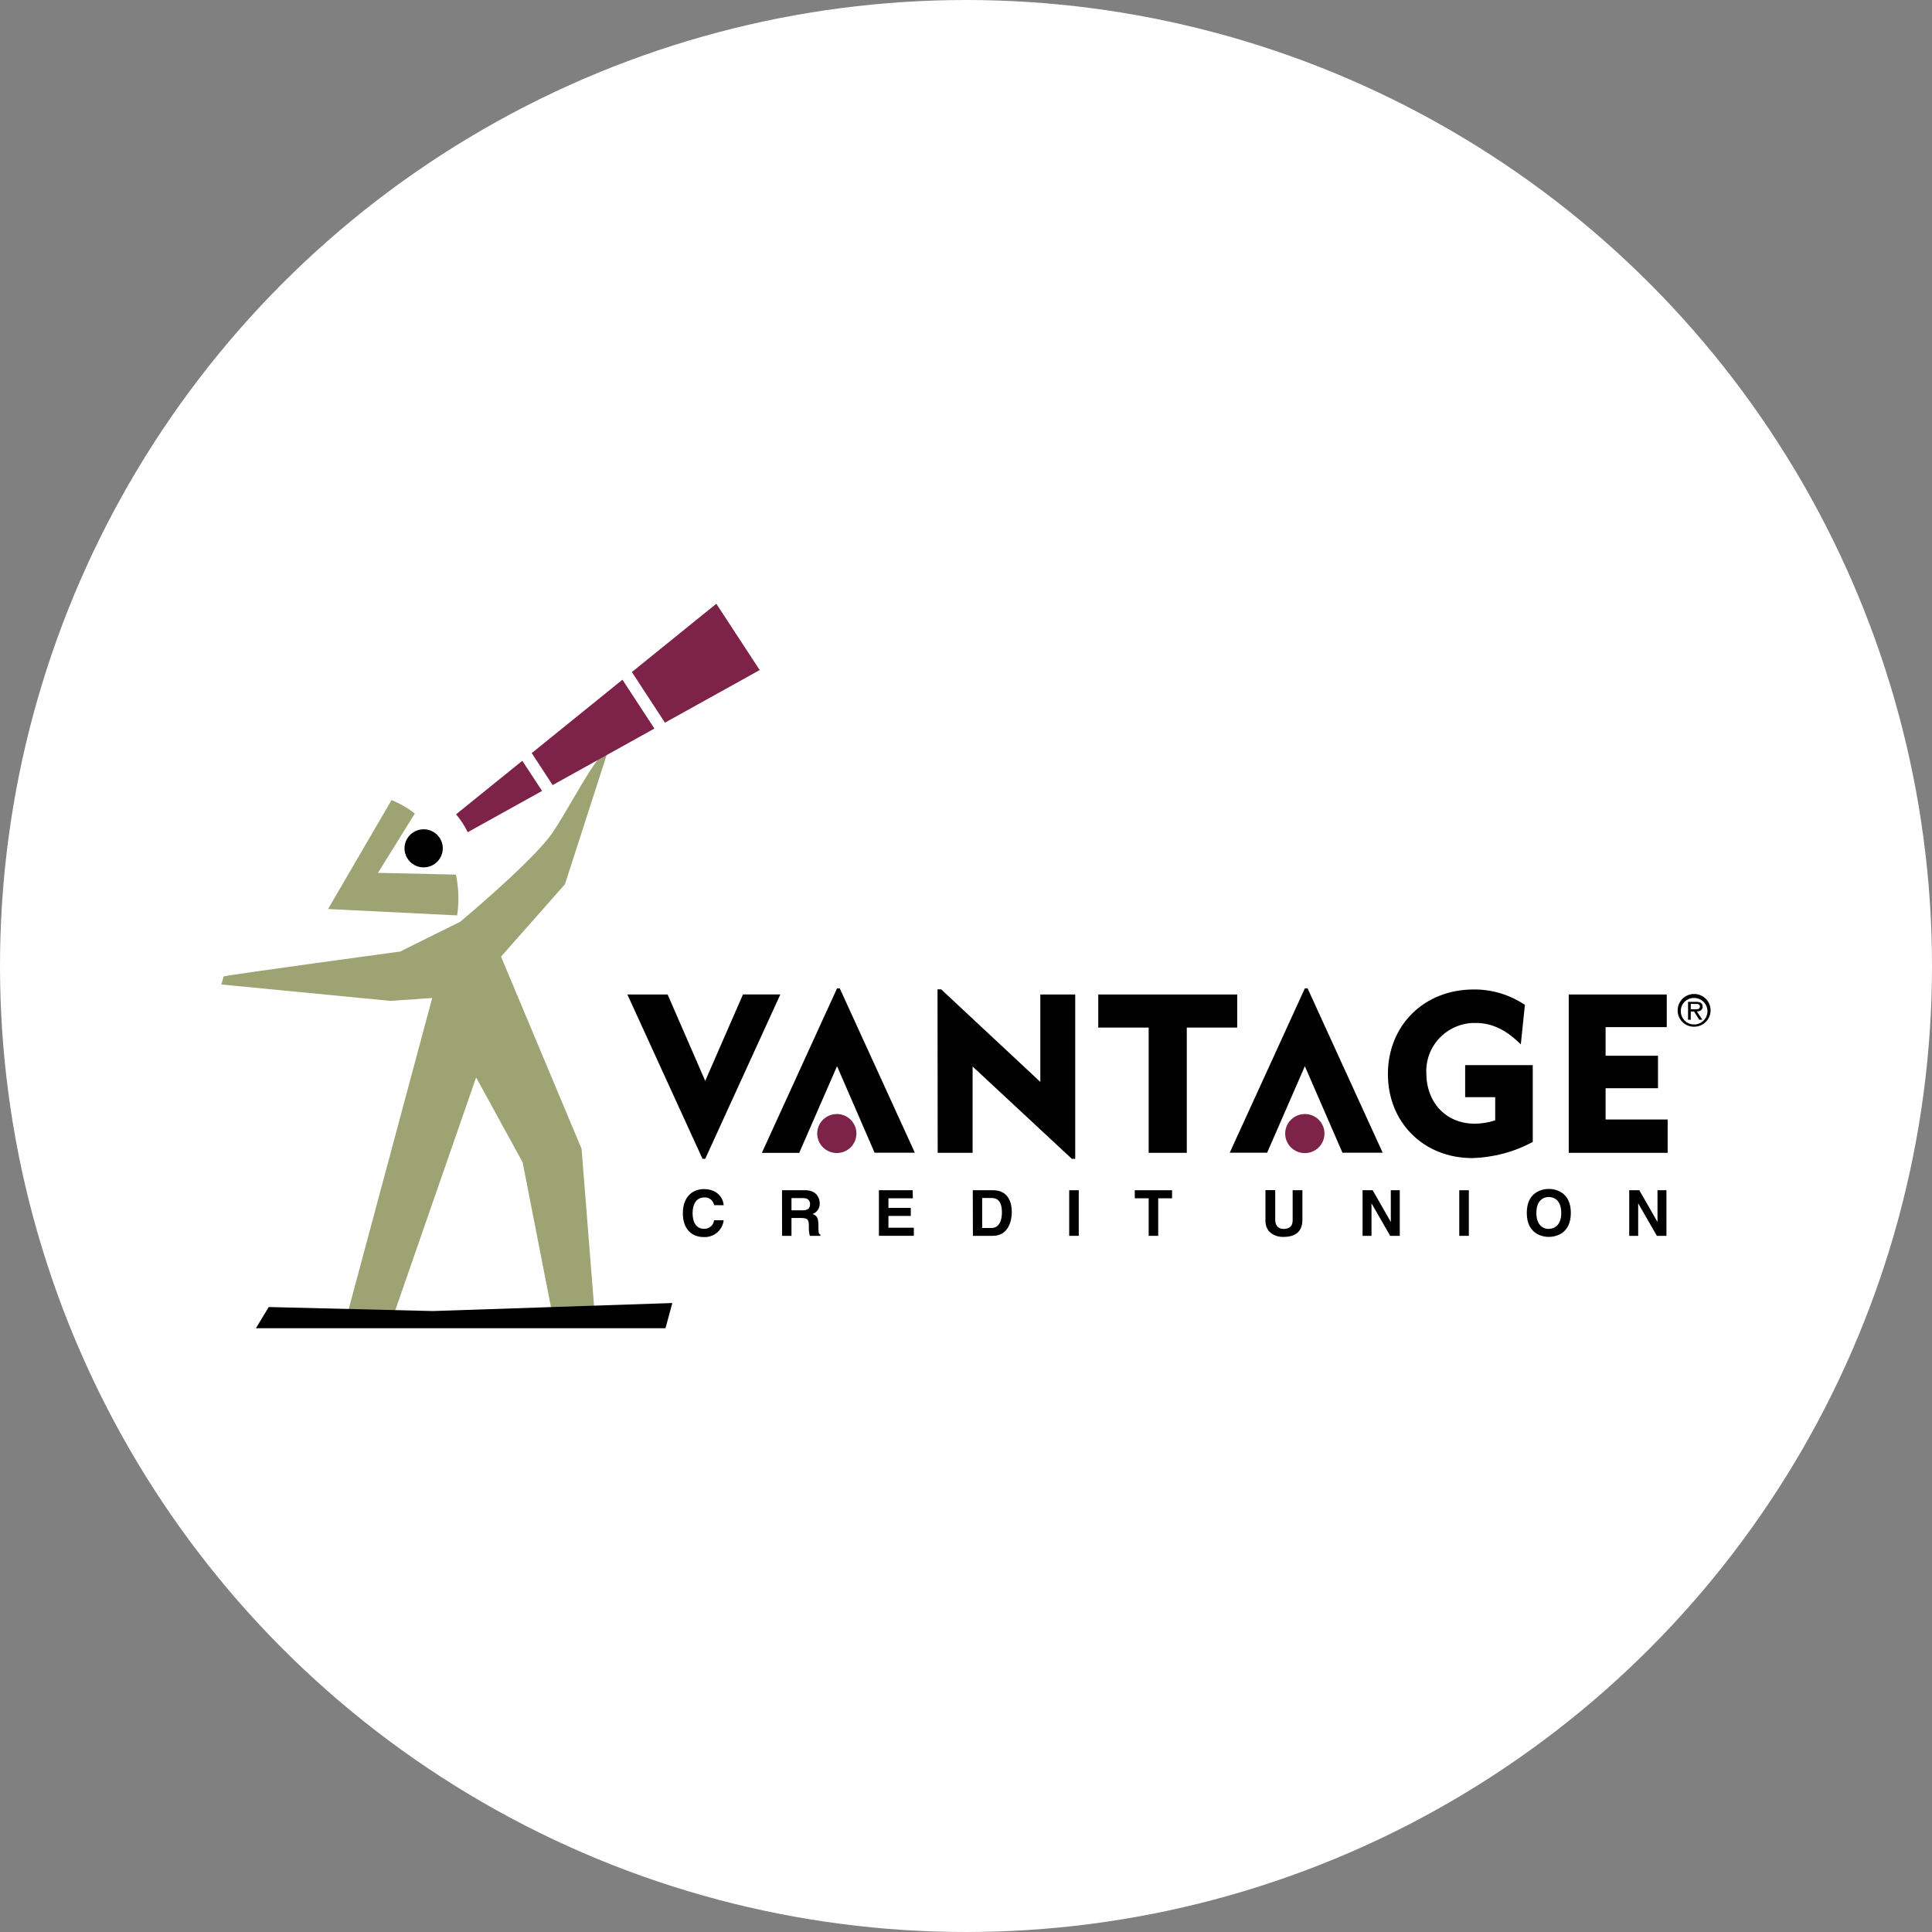 <svg width="96" height="96" viewBox="0 0 96 96" fill="none" xmlns="http://www.w3.org/2000/svg">
<rect x="0" y="0" width="96" height="96" fill="#808080" stroke="none"/>
<circle cx="48" cy="48" r="47" fill="white" stroke="white" stroke-width="2"/>
<g clip-path="url(#clip0_1_1497)">
<path d="M24.895 47.535L28.073 43.936L30.193 37.364C29.694 37.241 28.073 40.622 27.246 41.657C26.03 43.169 22.864 45.804 22.864 45.804L19.882 47.282C19.882 47.282 11.619 48.4 11.114 48.518L10.998 48.919L19.401 49.733L21.476 49.59L17.186 65.574H19.478L23.658 53.538L25.97 57.755L27.479 65.475H29.564L28.898 57.082L24.895 47.535Z" fill="#9EA374"/>
<path d="M23.241 41.352L26.936 39.301L25.953 37.803L22.661 40.463C22.892 40.733 23.087 41.032 23.241 41.352Z" fill="#7D2248"/>
<path d="M18.782 43.37L20.615 40.421C20.259 40.151 19.87 39.926 19.458 39.752L16.302 45.168L22.715 45.486C22.816 44.812 22.795 44.126 22.654 43.459L18.782 43.37Z" fill="#9EA374"/>
<path d="M30.929 33.774L26.421 37.421L27.46 39.01L32.517 36.202L30.929 33.774Z" fill="#7D2248"/>
<path d="M33.041 35.909L37.749 33.295L35.593 30L31.397 33.394L33.041 35.909Z" fill="#7D2248"/>
<path d="M22.002 42.155C22.002 42.342 21.946 42.524 21.842 42.68C21.737 42.835 21.589 42.956 21.416 43.028C21.243 43.099 21.052 43.118 20.868 43.083C20.683 43.047 20.514 42.958 20.381 42.826C20.247 42.695 20.156 42.527 20.118 42.344C20.08 42.161 20.097 41.972 20.168 41.799C20.238 41.626 20.358 41.477 20.513 41.372C20.668 41.266 20.851 41.209 21.039 41.207C21.165 41.205 21.29 41.228 21.407 41.276C21.524 41.323 21.63 41.392 21.72 41.48C21.81 41.569 21.881 41.674 21.929 41.79C21.978 41.906 22.003 42.03 22.002 42.155Z" fill="black"/>
<path d="M21.505 65.145L33.407 64.747L33.068 66H12.715L13.353 64.946L21.505 65.145Z" fill="black"/>
<path d="M34.907 57.582L31.174 49.416H33.174L35.042 53.711L36.919 49.412H38.775L35.042 57.582H34.907Z" fill="black"/>
<path d="M41.727 49.111L45.458 57.277H43.458L41.592 52.978L39.713 57.285H37.857L41.592 49.111H41.727Z" fill="black"/>
<path d="M64.973 49.111L68.704 57.277H66.705L64.838 52.978L62.963 57.277H61.105L64.838 49.111H64.973Z" fill="black"/>
<path d="M46.585 49.159H46.765L51.693 53.759V49.416H53.427V57.582H53.259L48.328 52.994V57.283H46.593L46.585 49.159Z" fill="black"/>
<path d="M57.077 51.06H54.572V49.416H61.477V51.06H58.971V57.283H57.077V51.06Z" fill="black"/>
<path d="M77.95 49.416H82.82V51.037H79.781V52.459H82.385V54.073H79.781V55.627H82.865V57.283H77.95V49.416Z" fill="black"/>
<path d="M35.483 59.884C35.464 59.768 35.402 59.664 35.308 59.593C35.215 59.521 35.097 59.488 34.98 59.501C34.751 59.501 34.415 59.652 34.415 60.292C34.415 60.699 34.577 61.059 34.98 61.059C35.102 61.065 35.222 61.024 35.316 60.945C35.409 60.866 35.469 60.755 35.483 60.633H35.959C35.932 60.872 35.815 61.091 35.631 61.246C35.448 61.401 35.211 61.481 34.97 61.469C34.363 61.469 33.93 61.063 33.93 60.281C33.93 59.499 34.388 59.085 34.976 59.085C35.658 59.085 35.94 59.55 35.959 59.886L35.483 59.884Z" fill="black"/>
<path d="M38.857 59.142H40.014C40.619 59.142 40.731 59.587 40.731 59.782C40.738 59.898 40.707 60.013 40.644 60.111C40.58 60.208 40.487 60.282 40.378 60.323C40.571 60.404 40.667 60.474 40.667 60.898C40.667 61.23 40.667 61.312 40.767 61.348V61.41H40.241C40.202 61.26 40.185 61.106 40.191 60.952C40.191 60.643 40.172 60.522 39.819 60.522H39.328V61.41H38.861L38.857 59.142ZM39.883 60.139C40.129 60.139 40.251 60.055 40.251 59.83C40.251 59.71 40.197 59.533 39.917 59.533H39.328V60.139H39.883Z" fill="black"/>
<path d="M45.36 59.543H44.146V60.02H45.256V60.419H44.146V61.005H45.408V61.406H43.673V59.142H45.348L45.36 59.543Z" fill="black"/>
<path d="M48.337 59.142H49.349C50.12 59.142 50.276 59.792 50.276 60.221C50.276 60.706 50.083 61.408 49.33 61.408H48.343L48.337 59.142ZM48.804 61.017H49.268C49.654 61.017 49.785 60.633 49.785 60.25C49.785 59.581 49.465 59.528 49.26 59.528H48.804V61.017Z" fill="black"/>
<path d="M53.602 61.408H53.128V59.142H53.602V61.408Z" fill="black"/>
<path d="M57.551 61.408H57.077V59.543H56.387V59.142H58.239V59.543H57.551V61.408Z" fill="black"/>
<path d="M64.716 60.61C64.716 61.206 64.356 61.461 63.782 61.461C63.648 61.467 63.516 61.446 63.391 61.399C63.266 61.352 63.153 61.28 63.057 61.187C62.934 61.031 62.871 60.836 62.88 60.637V59.136H63.365V60.61C63.365 60.927 63.548 61.065 63.772 61.065C64.098 61.065 64.231 60.907 64.231 60.633V59.14H64.716V60.61Z" fill="black"/>
<path d="M69.108 59.142H69.554V61.408H69.078L68.149 59.792V61.408H67.705V59.142H68.207L69.11 60.72L69.108 59.142Z" fill="black"/>
<path d="M72.986 61.408H72.51V59.142H72.986V61.408Z" fill="black"/>
<path d="M76.96 59.077C77.26 59.077 78.054 59.206 78.054 60.269C78.054 61.333 77.26 61.461 76.96 61.461C76.659 61.461 75.865 61.331 75.865 60.269C75.865 59.208 76.657 59.077 76.96 59.077ZM76.96 61.061C77.216 61.061 77.578 60.904 77.578 60.269C77.578 59.635 77.216 59.478 76.96 59.478C76.703 59.478 76.341 59.635 76.341 60.269C76.341 60.904 76.701 61.067 76.96 61.067V61.061Z" fill="black"/>
<path d="M82.36 59.142H82.805V61.408H82.329L81.4 59.792V61.408H80.955V59.142H81.456L82.36 60.72V59.142Z" fill="black"/>
<path d="M42.556 56.327C42.555 56.518 42.498 56.706 42.391 56.865C42.283 57.024 42.131 57.148 41.953 57.221C41.775 57.294 41.579 57.313 41.39 57.276C41.201 57.238 41.027 57.146 40.891 57.011C40.755 56.875 40.662 56.702 40.624 56.514C40.587 56.327 40.606 56.132 40.679 55.955C40.753 55.777 40.877 55.626 41.038 55.519C41.198 55.413 41.386 55.355 41.579 55.355C41.838 55.355 42.086 55.457 42.27 55.64C42.453 55.822 42.556 56.069 42.556 56.327Z" fill="#7D2248"/>
<path d="M65.813 56.327C65.813 56.519 65.756 56.707 65.648 56.867C65.541 57.027 65.388 57.151 65.209 57.225C65.031 57.298 64.834 57.317 64.644 57.28C64.455 57.242 64.281 57.149 64.144 57.013C64.008 56.877 63.915 56.704 63.877 56.515C63.84 56.327 63.859 56.131 63.934 55.953C64.008 55.776 64.133 55.624 64.294 55.518C64.455 55.411 64.644 55.355 64.838 55.355C64.966 55.355 65.093 55.38 65.211 55.429C65.33 55.478 65.437 55.55 65.528 55.64C65.619 55.73 65.69 55.837 65.739 55.955C65.788 56.073 65.813 56.199 65.813 56.327Z" fill="#7D2248"/>
<path d="M76.162 56.743C75.234 57.242 74.202 57.516 73.148 57.544C70.748 57.544 68.964 55.781 68.964 53.371C68.964 50.962 70.748 49.166 73.227 49.166C74.133 49.158 75.021 49.426 75.771 49.933L75.568 51.895C74.853 51.186 74.152 50.83 73.327 50.83C73 50.823 72.675 50.883 72.372 51.006C72.069 51.129 71.794 51.311 71.564 51.543C71.334 51.775 71.154 52.05 71.035 52.354C70.916 52.657 70.861 52.981 70.872 53.306C70.872 54.803 71.866 55.836 73.281 55.836C73.626 55.833 73.969 55.777 74.296 55.669V54.519H72.803V52.925H76.162V56.743Z" fill="black"/>
<path d="M83.362 50.222C83.358 50.061 83.403 49.901 83.49 49.765C83.578 49.629 83.704 49.521 83.853 49.456C84.003 49.392 84.168 49.373 84.328 49.402C84.488 49.431 84.636 49.507 84.752 49.62C84.869 49.733 84.949 49.878 84.982 50.036C85.016 50.194 85.001 50.359 84.94 50.509C84.879 50.659 84.774 50.788 84.639 50.878C84.504 50.969 84.346 51.017 84.183 51.018C84.076 51.019 83.971 51 83.872 50.961C83.773 50.922 83.683 50.863 83.606 50.789C83.53 50.716 83.469 50.627 83.427 50.53C83.385 50.433 83.363 50.328 83.362 50.222ZM83.518 50.222C83.513 50.354 83.547 50.483 83.617 50.595C83.687 50.707 83.788 50.795 83.909 50.849C84.029 50.903 84.163 50.919 84.293 50.897C84.424 50.875 84.544 50.814 84.639 50.723C84.735 50.632 84.8 50.515 84.828 50.387C84.856 50.258 84.845 50.124 84.796 50.002C84.747 49.88 84.662 49.776 84.553 49.702C84.444 49.628 84.315 49.589 84.183 49.588C84.097 49.586 84.012 49.6 83.932 49.631C83.852 49.662 83.779 49.708 83.717 49.767C83.655 49.826 83.606 49.897 83.572 49.975C83.537 50.053 83.519 50.137 83.518 50.222ZM84.591 50.669H84.435L84.175 50.261H84.013V50.671H83.878V49.782H84.279C84.356 49.776 84.432 49.791 84.501 49.824C84.533 49.844 84.56 49.872 84.578 49.906C84.596 49.94 84.604 49.977 84.603 50.015C84.603 50.19 84.478 50.255 84.314 50.259L84.591 50.669ZM84.164 50.15C84.293 50.15 84.468 50.173 84.468 50.014C84.468 49.898 84.366 49.883 84.25 49.883H84.013V50.15H84.164Z" fill="black"/>
</g>
<defs>
<clipPath id="clip0_1_1497">
<rect width="74" height="36" fill="white" transform="translate(11 30)"/>
</clipPath>
</defs>
</svg>
